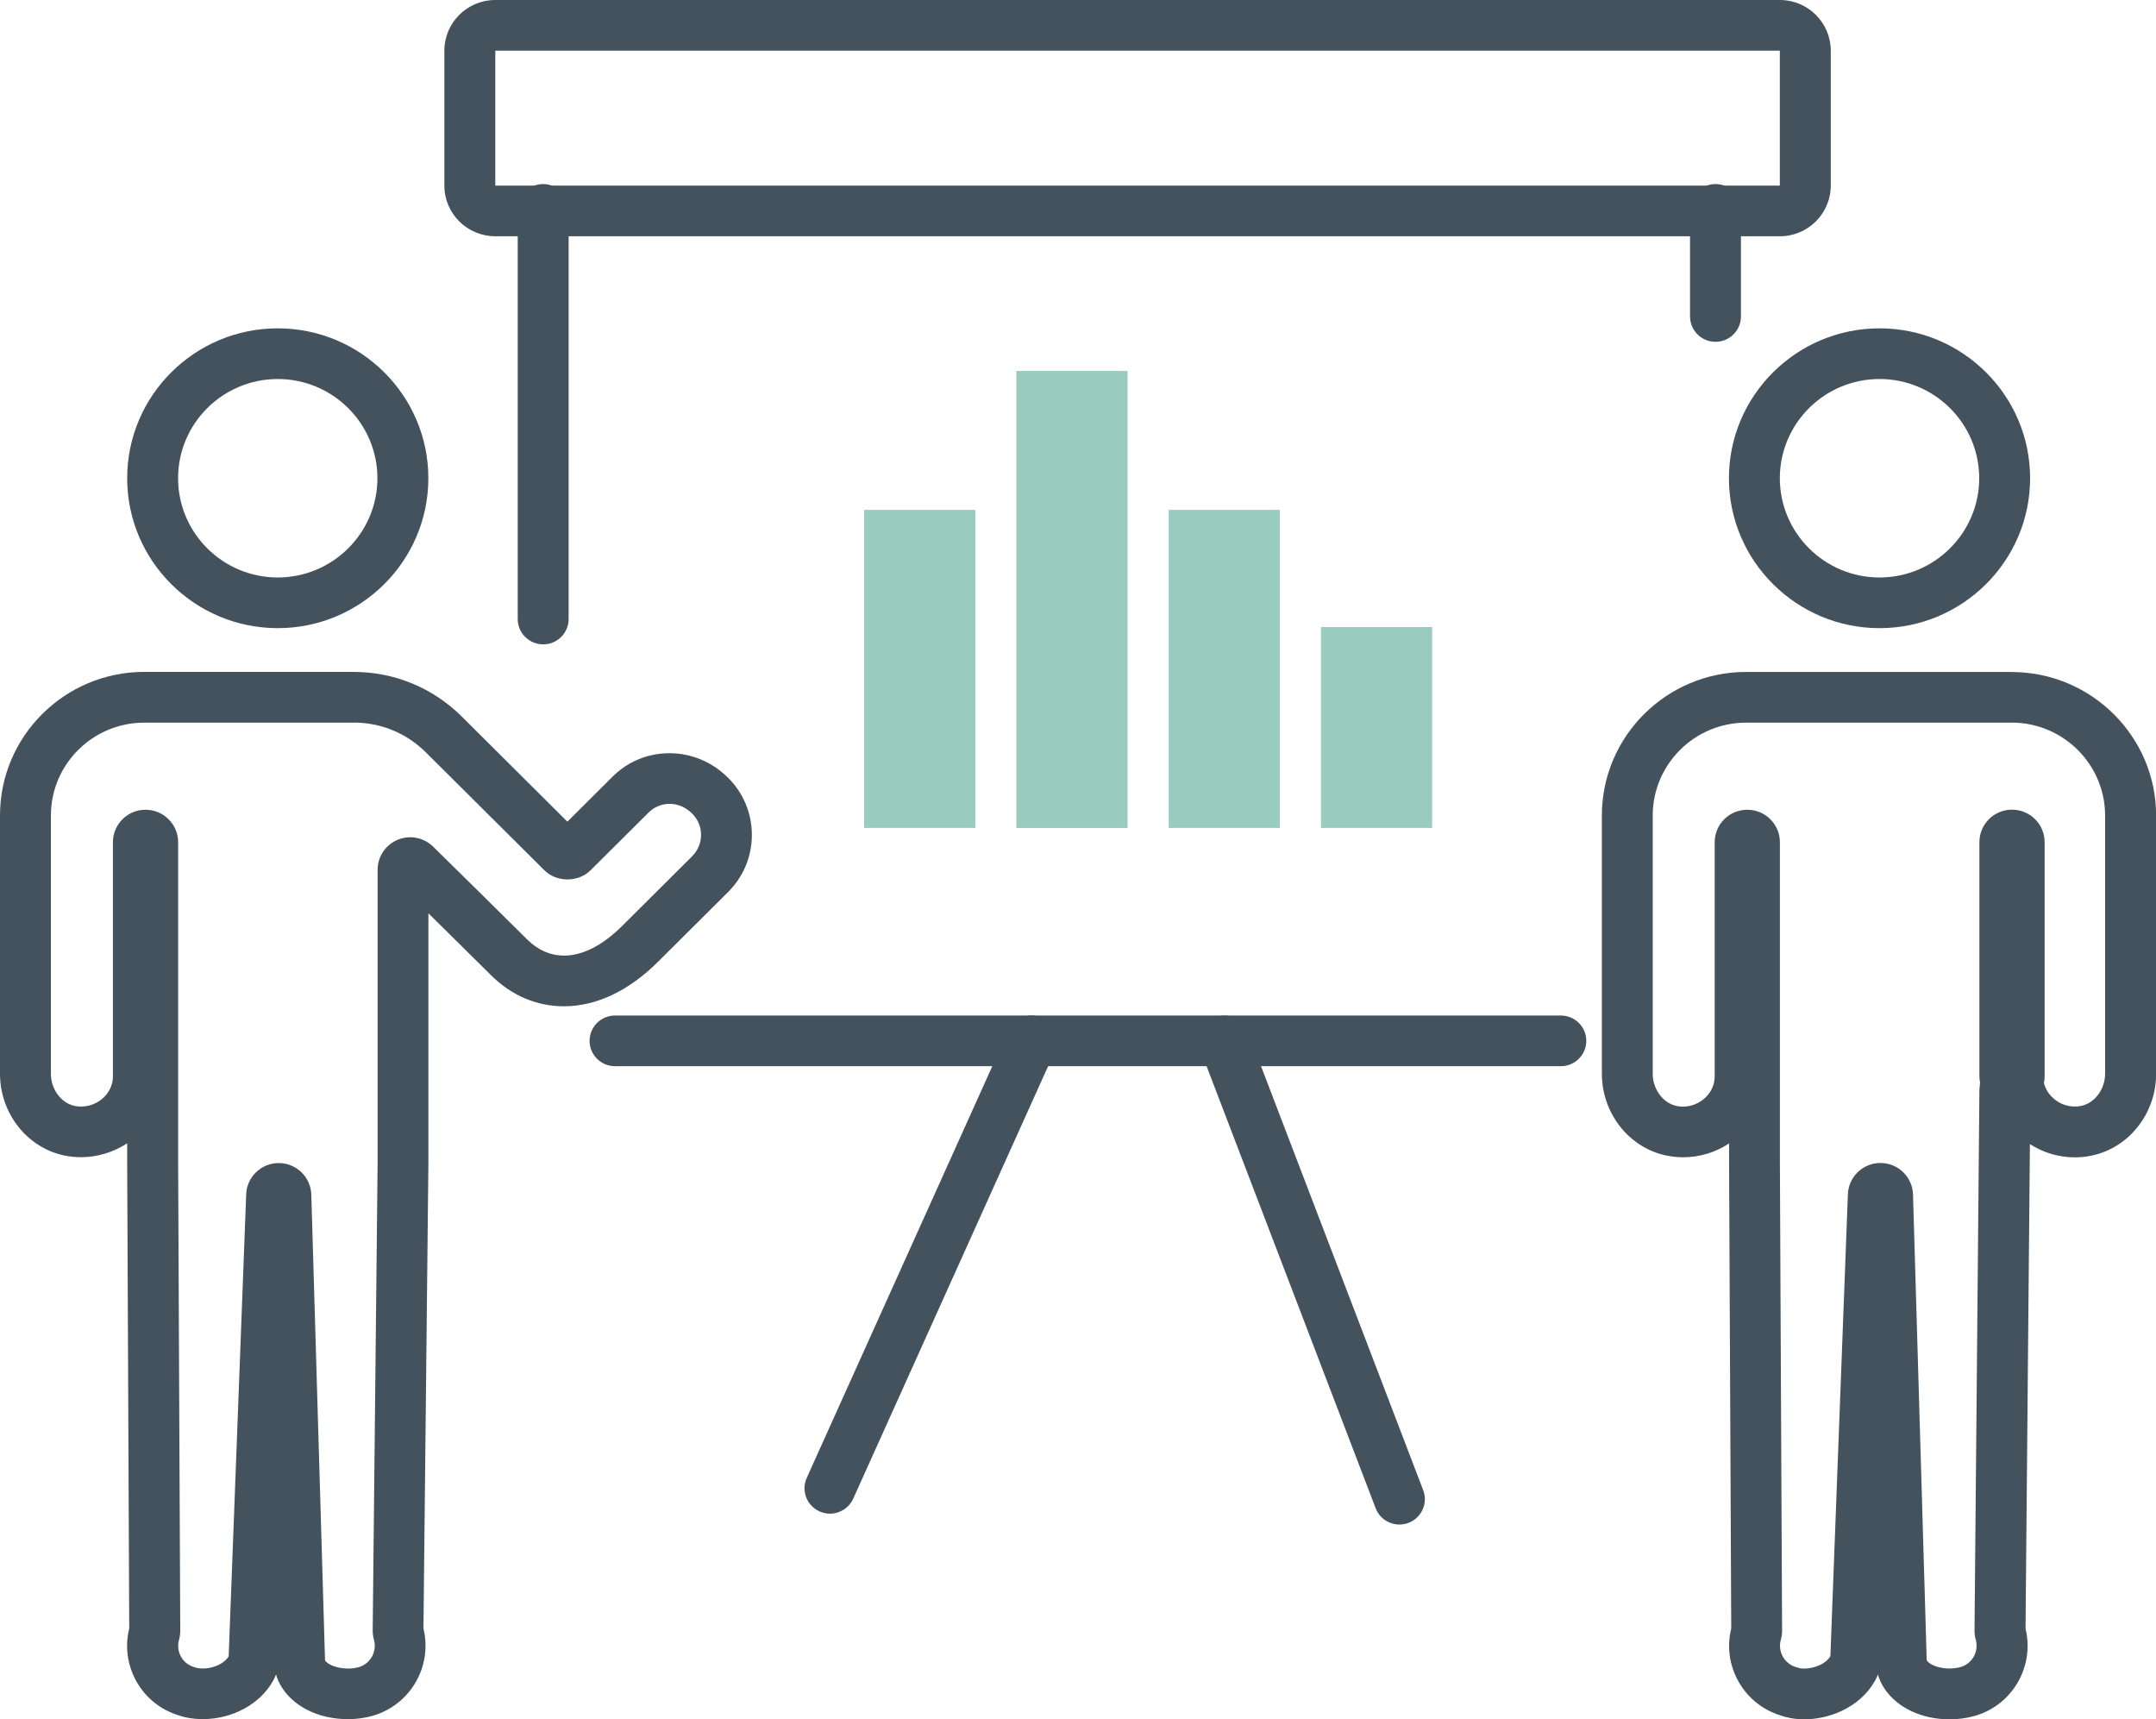 <svg xmlns="http://www.w3.org/2000/svg" width="74" height="59" viewBox="0 0 74 59" fill="none">
<g clip-path="url(#clip0_348_2697)">
<path d="M9.533 13.007C11.42 13.007 12.954 14.535 12.954 16.412C12.954 18.288 11.419 19.818 9.533 19.818C7.648 19.818 6.112 18.291 6.112 16.412C6.112 14.532 7.648 13.007 9.533 13.007ZM9.533 11.268C6.683 11.268 4.365 13.576 4.365 16.412C4.365 19.248 6.683 21.557 9.533 21.557C12.383 21.557 14.702 19.25 14.702 16.412C14.702 13.574 12.383 11.268 9.533 11.268Z" fill="#43525d"/>
<path d="M12.137 24.797C13.073 24.797 13.954 25.16 14.616 25.819L18.686 29.867C18.895 30.076 19.187 30.18 19.477 30.18C19.767 30.18 20.059 30.076 20.269 29.867L22.259 27.887C22.453 27.692 22.713 27.586 22.982 27.586C23.251 27.586 23.529 27.692 23.758 27.921C23.954 28.116 24.062 28.375 24.062 28.652C24.062 28.928 23.954 29.187 23.758 29.384L21.349 31.782C20.688 32.439 20 32.795 19.358 32.795C18.904 32.795 18.474 32.616 18.095 32.241L17.746 31.896C16.734 30.895 15.986 30.154 14.864 29.053C14.651 28.843 14.366 28.733 14.08 28.733C13.935 28.733 13.788 28.761 13.648 28.82C13.232 28.994 12.961 29.399 12.961 29.848V39.881L12.792 55.957C12.792 56.063 12.806 56.171 12.834 56.274C12.949 56.677 12.713 57.1 12.312 57.214C12.196 57.247 12.072 57.261 11.948 57.261C11.609 57.261 11.272 57.15 11.156 56.985L10.685 40.996C10.667 40.396 10.175 39.918 9.572 39.914H9.568C8.967 39.914 8.473 40.387 8.45 40.985L7.849 56.839C7.718 57.075 7.342 57.26 6.965 57.26C6.872 57.26 6.785 57.249 6.755 57.24C6.739 57.235 6.685 57.218 6.669 57.213C6.472 57.157 6.31 57.03 6.212 56.853C6.112 56.675 6.089 56.468 6.145 56.272C6.173 56.171 6.189 56.067 6.187 55.962L6.114 39.892V28.902C6.114 28.286 5.611 27.789 4.994 27.789C4.377 27.789 3.876 28.288 3.876 28.902V36.941C3.876 37.21 3.765 37.466 3.561 37.662C3.351 37.864 3.067 37.975 2.782 37.975C2.708 37.975 2.635 37.968 2.562 37.953C2.097 37.855 1.747 37.381 1.747 36.85V27.987C1.747 26.229 3.184 24.8 4.95 24.8H12.137M12.137 23.058H4.95C2.221 23.058 0 25.268 0 27.984V36.847C0 38.203 0.924 39.382 2.198 39.652C2.389 39.692 2.584 39.713 2.78 39.713C3.341 39.713 3.896 39.542 4.365 39.236V39.89L4.436 55.886C4.284 56.498 4.368 57.139 4.681 57.698C4.997 58.266 5.518 58.684 6.149 58.873L6.161 58.877L6.222 58.896C6.254 58.906 6.285 58.915 6.318 58.924C6.568 58.986 6.828 58.997 6.961 58.997C7.982 58.997 8.929 58.48 9.374 57.68C9.413 57.611 9.446 57.539 9.474 57.467C9.526 57.647 9.608 57.818 9.717 57.974C10.164 58.616 10.996 58.998 11.943 58.998C12.236 58.998 12.519 58.96 12.787 58.884C14.085 58.513 14.85 57.185 14.534 55.889L14.704 39.897C14.704 39.897 14.704 39.885 14.704 39.878V31.342C15.291 31.921 15.831 32.455 16.51 33.127L16.86 33.474C17.56 34.167 18.424 34.534 19.355 34.534C20.463 34.534 21.579 34.007 22.58 33.011L24.99 30.613C25.518 30.086 25.806 29.391 25.806 28.652C25.806 27.913 25.516 27.215 24.99 26.692C24.445 26.148 23.73 25.849 22.979 25.849C22.227 25.849 21.541 26.137 21.017 26.661L19.474 28.198L15.85 24.591C14.857 23.604 13.538 23.059 12.135 23.059L12.137 23.058Z" fill="#43525d"/>
<path d="M64.511 13.007C66.398 13.007 67.932 14.535 67.932 16.412C67.932 18.288 66.396 19.818 64.511 19.818C62.625 19.818 61.089 18.291 61.089 16.412C61.089 14.532 62.625 13.007 64.511 13.007ZM64.511 11.268C61.661 11.268 59.342 13.576 59.342 16.412C59.342 19.248 61.661 21.557 64.511 21.557C67.36 21.557 69.679 19.25 69.679 16.412C69.679 13.574 67.36 11.268 64.511 11.268Z" fill="#43525d"/>
<path d="M69.053 24.798C70.818 24.804 72.253 26.233 72.253 27.986V36.847C72.253 37.377 71.902 37.854 71.437 37.951C71.36 37.967 71.285 37.974 71.21 37.974C70.927 37.974 70.654 37.864 70.439 37.657C70.298 37.522 70.198 37.346 70.154 37.164C70.17 37.09 70.177 37.016 70.177 36.938V28.899C70.177 28.283 69.674 27.786 69.057 27.786C68.44 27.786 67.939 28.285 67.939 28.899V36.938C67.939 37.016 67.949 37.092 67.963 37.165C67.963 37.17 67.961 37.178 67.96 37.183C67.951 37.228 67.949 37.273 67.946 37.32C67.944 37.346 67.939 37.37 67.939 37.395L67.771 55.954C67.771 56.06 67.785 56.168 67.813 56.27C67.928 56.674 67.692 57.096 67.296 57.209C67.17 57.244 67.039 57.26 66.911 57.26C66.567 57.26 66.246 57.147 66.13 56.981L65.66 40.993C65.643 40.393 65.15 39.914 64.547 39.911H64.544C63.943 39.911 63.448 40.384 63.425 40.982L62.824 56.836C62.758 56.954 62.625 57.067 62.454 57.145C62.283 57.223 62.089 57.263 61.926 57.263C61.855 57.263 61.788 57.256 61.734 57.241C61.718 57.235 61.664 57.218 61.648 57.213C61.245 57.1 61.009 56.675 61.124 56.272C61.152 56.171 61.168 56.067 61.166 55.962L61.091 39.892V36.941V28.902C61.091 28.287 60.588 27.789 59.971 27.789C59.354 27.789 58.853 28.288 58.853 28.902V36.941C58.853 37.012 58.842 37.084 58.83 37.153C58.785 37.346 58.685 37.522 58.54 37.661C58.327 37.866 58.049 37.977 57.766 37.977C57.693 37.977 57.617 37.97 57.544 37.955C57.078 37.856 56.726 37.379 56.726 36.849V27.988C56.726 26.23 58.163 24.8 59.929 24.8H69.052M69.053 23.06H59.931C57.202 23.06 54.981 25.27 54.981 27.986V36.847C54.981 38.202 55.905 39.381 57.181 39.654H57.191C57.382 39.695 57.575 39.715 57.769 39.715C58.336 39.715 58.881 39.549 59.347 39.24V39.892L59.421 55.889C59.269 56.5 59.354 57.143 59.667 57.701C59.987 58.273 60.507 58.689 61.136 58.877L61.154 58.882L61.206 58.9C61.229 58.907 61.254 58.913 61.276 58.92C61.481 58.976 61.699 59.004 61.926 59.004C62.349 59.004 62.798 58.905 63.188 58.726C63.702 58.489 64.105 58.127 64.355 57.681C64.393 57.613 64.427 57.541 64.455 57.468C64.507 57.646 64.587 57.816 64.694 57.971C65.141 58.618 65.971 59.004 66.915 59.004C67.207 59.004 67.493 58.966 67.764 58.891C67.769 58.891 67.775 58.887 67.781 58.886C69.075 58.515 69.838 57.188 69.522 55.893L69.672 39.264C70.13 39.558 70.663 39.718 71.213 39.718C71.407 39.718 71.601 39.699 71.791 39.659C71.797 39.659 71.8 39.657 71.805 39.655C73.079 39.384 74.004 38.205 74.004 36.851V27.989C74.004 25.28 71.786 23.07 69.062 23.063H69.057L69.053 23.06Z" fill="#43525d"/>
<path d="M29.659 17.498H33.475V28.413H29.659V17.498ZM34.885 15.928V12.73H38.703V28.415H34.885V15.928ZM40.113 17.498H43.929V28.413H40.113V17.498ZM49.155 28.413H45.339V21.519H49.155V28.413Z" fill="#99ccbe"/>
<path d="M53.572 36.59H21.109C20.627 36.59 20.236 36.2 20.236 35.72C20.236 35.24 20.627 34.851 21.109 34.851H53.572C54.055 34.851 54.446 35.24 54.446 35.72C54.446 36.2 54.055 36.59 53.572 36.59Z" fill="#43525d"/>
<path d="M28.486 51.946C28.367 51.946 28.245 51.921 28.13 51.869C27.689 51.672 27.492 51.158 27.689 50.72L34.611 35.364C34.808 34.925 35.325 34.729 35.765 34.925C36.206 35.122 36.403 35.637 36.206 36.075L29.285 51.431C29.14 51.752 28.82 51.946 28.486 51.946Z" fill="#43525d"/>
<path d="M48.032 52.319C47.679 52.319 47.348 52.105 47.216 51.759L41.2 36.031C41.028 35.583 41.254 35.08 41.705 34.91C42.155 34.739 42.66 34.964 42.832 35.412L48.848 51.14C49.019 51.589 48.793 52.091 48.343 52.262C48.239 52.3 48.135 52.319 48.032 52.319Z" fill="#43525d"/>
<path d="M61.089 1.739V6.37H17V1.739H61.089ZM61.089 0H17C16.035 0 15.252 0.779 15.252 1.739V6.37C15.252 7.329 16.035 8.108 17 8.108H61.089C62.054 8.108 62.837 7.329 62.837 6.37V1.739C62.837 0.779 62.054 0 61.089 0Z" fill="#43525d"/>
<path d="M18.644 22.113C18.161 22.113 17.77 21.724 17.77 21.244V7.187C17.77 6.707 18.161 6.317 18.644 6.317C19.126 6.317 19.517 6.707 19.517 7.187V21.244C19.517 21.724 19.126 22.113 18.644 22.113Z" fill="#43525d"/>
<path d="M58.88 11.73C58.398 11.73 58.007 11.341 58.007 10.861V7.187C58.007 6.707 58.398 6.317 58.88 6.317C59.363 6.317 59.754 6.707 59.754 7.187V10.861C59.754 11.341 59.363 11.73 58.88 11.73Z" fill="#43525d"/>
</g>
<defs fill="#000000">
<clipPath id="clip0_348_2697" fill="#000000">
<rect width="74" height="59" fill="white"/>
</clipPath>
</defs>
</svg>